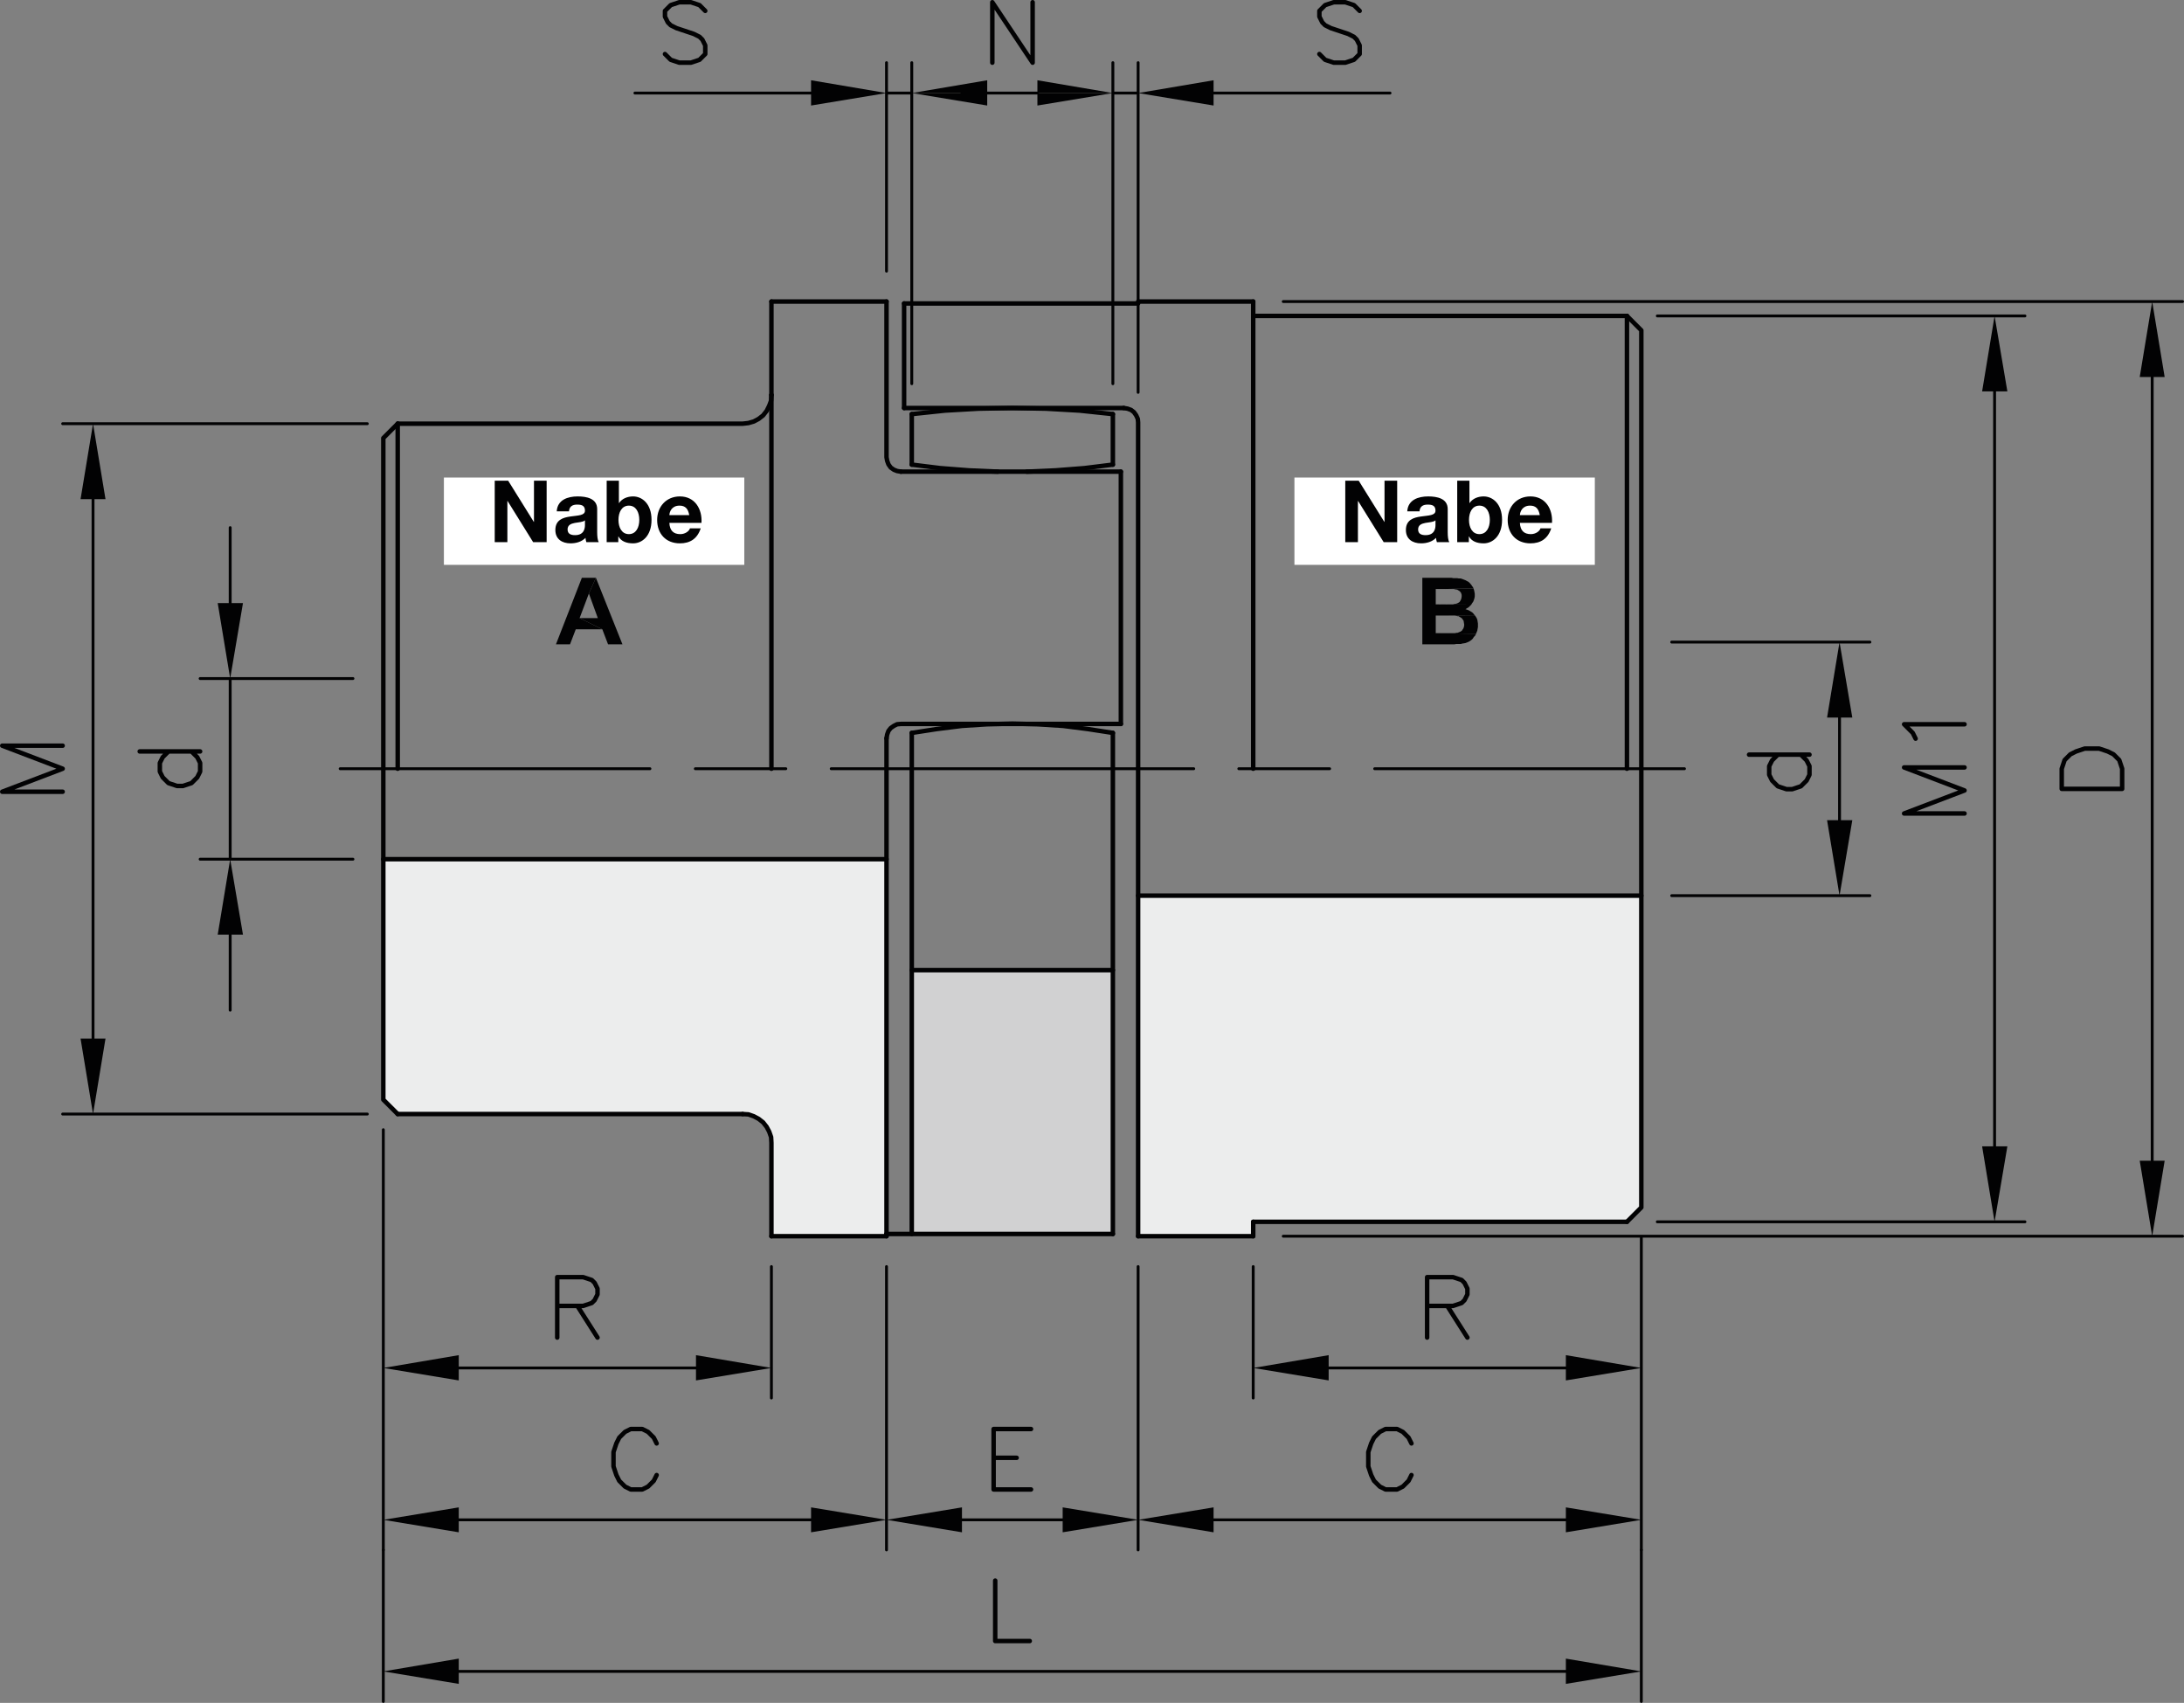 <?xml version="1.0" encoding="utf-8"?>
<!-- Generator: Adobe Illustrator 23.1.0, SVG Export Plug-In . SVG Version: 6.00 Build 0)  -->
<svg version="1.1" id="Ebene_1" xmlns="http://www.w3.org/2000/svg" xmlns:xlink="http://www.w3.org/1999/xlink" x="0px" y="0px"
	 viewBox="0 0 202.895 158.168" style="enable-background:new 0 0 202.895 158.168;" xml:space="preserve">
<rect x="0" y="0" width="202.895" height="158.168" fill="#808080" stroke="none"/>
<style type="text/css">
	.st0{fill:#D1D1D2;}
	.st1{fill:#ECEDED;}
	.st2{fill:#020203;}
	.st3{fill:none;stroke:#020203;stroke-width:0.416;stroke-linecap:round;stroke-linejoin:round;stroke-miterlimit:10;}
	.st4{fill:none;stroke:#020203;stroke-width:0.267;stroke-linecap:round;stroke-linejoin:round;stroke-miterlimit:10;}
	.st5{fill:#FFFFFF;}
</style>
<rect x="84.704" y="90.11" class="st0" width="18.682" height="24.503"/>
<polygon class="st1" points="152.48,83.19 152.48,112.148 151.144,113.484 116.424,113.484 116.424,114.821 
	105.732,114.821 105.732,114.613 105.732,83.19 "/>
<polygon class="st1" points="82.358,114.613 82.358,114.821 71.666,114.821 71.666,106.149 71.636,105.614 
	71.458,105.109 71.221,104.664 70.894,104.248 70.478,103.921 70.032,103.683 69.528,103.505 
	68.993,103.476 36.947,103.476 35.61,102.139 35.61,79.805 82.358,79.805 "/>
<polygon class="st2" points="199.94,28.007 201.098,35.016 199.94,35.016 198.782,35.016 "/>
<polygon class="st2" points="199.94,107.811 201.098,107.811 199.94,114.82 198.782,107.811 "/>
<polygon class="st2" points="185.298,29.344 186.486,36.353 185.298,36.353 184.14,36.353 "/>
<polygon class="st2" points="185.298,106.475 186.486,106.475 185.298,113.484 184.14,106.475 "/>
<polygon class="st2" points="170.894,59.638 172.081,66.647 170.894,66.647 169.736,66.647 "/>
<polygon class="st2" points="170.894,76.181 172.081,76.181 170.894,83.19 169.736,76.181 "/>
<polygon class="st2" points="152.48,127.057 145.47,128.215 145.47,127.057 145.47,125.869 "/>
<polygon class="st2" points="152.48,141.164 145.47,142.322 145.47,141.164 145.47,140.006 "/>
<polygon class="st2" points="152.48,155.242 145.47,156.4 145.47,155.242 145.47,154.054 "/>
<polygon class="st2" points="144.045,45.471 144.164,45.352 144.312,45.263 144.461,45.204 144.608,45.114 
	144.758,45.085 144.906,45.025 145.084,44.996 145.262,44.966 145.441,44.966 145.619,44.966 145.797,44.996 
	145.975,45.025 146.124,45.085 146.302,45.114 146.42,45.204 146.57,45.263 146.718,45.352 
	146.836,45.471 146.955,45.56 147.045,45.679 147.134,45.827 147.223,45.946 147.312,46.095 
	147.37,46.243 147.431,46.391 147.46,46.54 147.489,46.718 147.52,46.897 147.52,47.104 
	147.55,47.253 147.52,47.461 147.52,47.639 147.489,47.817 147.46,47.995 147.431,48.174 
	147.401,48.322 147.342,48.441 147.282,48.589 147.193,48.738 147.104,48.886 146.985,49.005 
	146.867,49.124 146.718,49.243 146.599,49.332 146.54,49.361 146.362,49.451 146.212,49.51 146.065,49.569 
	145.885,49.599 145.738,49.629 145.084,49.629 144.906,49.599 144.758,49.54 144.608,49.48 144.461,49.421 
	144.312,49.332 144.164,49.243 144.045,49.153 143.926,49.035 145.203,49.005 145.441,49.005 145.619,49.005 
	145.768,48.976 145.946,48.916 146.065,48.857 146.212,48.767 146.332,48.649 146.391,48.589 146.48,48.47 
	146.54,48.351 146.599,48.203 146.659,48.055 146.688,47.906 146.718,47.728 146.747,47.52 146.747,46.897 
	146.718,46.718 146.659,46.54 146.599,46.391 146.54,46.243 146.48,46.124 146.391,46.035 
	146.273,45.887 146.124,45.797 145.975,45.708 145.827,45.649 145.678,45.619 145.5,45.589 
	145.441,45.589 143.926,45.589 144.015,45.471 "/>
<polygon class="st2" points="144.192,46.718 144.163,46.896 144.134,47.074 144.134,47.52 144.163,47.698 
	144.192,47.876 144.223,48.055 144.282,48.203 144.342,48.351 144.4,48.47 144.49,48.589 
	144.639,48.708 144.757,48.827 144.906,48.886 145.054,48.945 145.203,49.005 143.926,49.034 
	143.837,48.916 143.747,48.797 143.657,48.678 143.599,48.53 143.54,48.381 143.48,48.233 
	143.421,48.084 143.391,47.906 143.361,47.728 143.361,46.926 143.391,46.718 143.421,46.57 
	143.48,46.391 143.51,46.243 143.569,46.094 143.657,45.946 143.718,45.827 143.807,45.708 
	143.926,45.589 145.44,45.589 145.261,45.619 145.114,45.649 144.965,45.679 144.817,45.768 
	144.668,45.857 144.549,45.975 144.49,46.035 144.431,46.124 144.342,46.273 144.282,46.391 
	144.223,46.54 "/>
<polygon class="st2" points="139.085,45.085 139.085,45.679 141.58,45.679 141.757,45.649 142.738,45.56 
	142.738,45.085 "/>
<polygon class="st2" points="140.391,48.886 140.213,48.916 139.856,48.916 138.936,49.539 142.886,49.539 
	142.886,48.886 "/>
<polygon class="st2" points="142.738,45.56 140.332,48.411 139.857,48.916 138.936,49.54 138.936,48.916 
	141.757,45.649 "/>
<polygon class="st2" points="134.778,45.085 134.778,45.679 137.273,45.679 137.451,45.649 138.431,45.56 
	138.431,45.085 "/>
<polygon class="st2" points="136.085,48.886 135.907,48.916 135.55,48.916 134.63,49.539 138.579,49.539 
	138.579,48.886 "/>
<polygon class="st2" points="135.551,48.916 134.63,49.54 134.63,48.916 137.452,45.649 138.432,45.56 
	136.025,48.411 "/>
<polygon class="st2" points="137.125,58.866 133.382,58.806 135.165,58.806 135.313,58.777 135.402,58.777 
	135.551,58.718 135.698,58.658 135.848,58.539 135.848,58.51 135.937,58.391 135.996,58.242 136.025,58.064 
	136.025,58.004 135.996,57.827 135.967,57.648 135.878,57.529 135.789,57.411 135.64,57.321 
	135.491,57.233 135.402,57.233 135.283,57.203 135.135,57.173 134.393,57.173 137.006,57.144 
	137.094,57.262 137.183,57.411 137.244,57.559 137.274,57.737 137.302,57.916 137.302,58.242 
	137.274,58.391 137.244,58.569 137.183,58.718 "/>
<polygon class="st2" points="136.679,56.163 133.381,56.133 134.986,56.133 135.074,56.103 135.105,56.103 
	135.282,56.074 135.432,56.015 135.58,55.926 135.609,55.896 135.698,55.747 135.758,55.599 
	135.788,55.421 135.788,55.242 135.729,55.064 135.64,54.945 135.521,54.856 135.372,54.767 
	135.194,54.737 135.164,54.737 135.074,54.707 134.095,54.707 136.887,54.649 136.946,54.826 
	136.975,54.975 137.006,55.153 137.006,55.391 136.975,55.569 136.917,55.747 136.857,55.896 136.767,56.015 
	"/>
<polygon class="st2" points="135.105,59.846 132.135,59.846 132.135,53.668 134.6,53.668 134.838,53.668 
	135.016,53.698 135.372,53.698 135.521,53.728 135.698,53.728 135.877,53.787 136.025,53.846 
	136.174,53.906 136.323,53.995 136.351,53.995 136.471,54.084 136.59,54.203 136.709,54.351 
	136.798,54.5 136.828,54.5 136.887,54.649 134.095,54.708 133.381,54.708 133.381,56.134 
	136.679,56.163 136.559,56.282 136.441,56.401 136.293,56.49 136.145,56.579 136.323,56.638 
	136.471,56.698 136.62,56.787 136.767,56.876 136.887,56.994 136.975,57.113 137.006,57.143 
	134.392,57.173 133.381,57.173 133.381,58.806 137.125,58.866 137.036,59.044 136.917,59.163 
	136.828,59.311 136.709,59.43 136.59,59.519 136.441,59.608 136.293,59.668 136.145,59.727 135.966,59.757 
	135.788,59.786 135.729,59.816 135.282,59.816 "/>
<polygon class="st2" points="130.769,45.352 130.917,45.263 131.066,45.204 131.214,45.114 131.362,45.085 
	131.511,45.025 131.69,44.996 131.868,44.966 132.046,44.966 132.224,44.966 132.402,44.996 
	132.581,45.025 132.728,45.085 132.907,45.114 133.026,45.204 133.175,45.263 133.323,45.352 
	133.442,45.471 133.561,45.56 133.65,45.679 133.739,45.827 133.828,45.946 133.917,46.094 
	133.977,46.243 134.036,46.391 134.066,46.54 134.095,46.718 134.124,46.896 134.124,47.104 
	134.155,47.253 134.124,47.46 134.124,47.639 134.095,47.817 134.066,47.995 134.036,48.174 
	134.005,48.322 133.947,48.441 133.887,48.589 133.797,48.738 133.709,48.886 133.589,49.005 
	133.471,49.124 133.323,49.243 133.204,49.332 133.145,49.361 132.967,49.451 132.818,49.51 
	132.67,49.569 132.492,49.599 132.343,49.629 131.69,49.629 131.511,49.599 131.362,49.54 
	131.214,49.48 131.066,49.421 130.917,49.332 130.769,49.243 130.65,49.153 130.531,49.034 
	131.808,49.005 132.046,49.005 132.224,49.005 132.373,48.976 132.551,48.916 132.67,48.857 
	132.818,48.767 132.937,48.649 132.996,48.589 133.086,48.47 133.145,48.351 133.204,48.203 
	133.263,48.055 133.294,47.906 133.323,47.728 133.353,47.52 133.353,46.896 133.323,46.718 
	133.263,46.54 133.204,46.391 133.145,46.243 133.086,46.124 132.996,46.035 132.878,45.887 
	132.728,45.797 132.581,45.708 132.432,45.649 132.284,45.619 132.105,45.589 132.046,45.589 
	130.531,45.589 130.62,45.471 130.65,45.471 "/>
<polygon class="st2" points="130.175,46.095 130.264,45.947 130.323,45.828 130.412,45.709 130.531,45.59 
	132.046,45.59 131.868,45.62 131.719,45.649 131.57,45.679 131.422,45.768 131.274,45.857 131.154,45.976 
	131.096,46.036 131.035,46.124 130.947,46.273 130.888,46.392 130.827,46.54 130.799,46.719 
	130.769,46.897 130.739,47.075 130.739,47.521 130.769,47.699 130.799,47.877 130.827,48.055 130.888,48.203 
	130.947,48.352 131.007,48.471 131.096,48.59 131.243,48.709 131.362,48.827 131.511,48.887 131.66,48.946 
	131.808,49.005 130.531,49.035 130.442,48.917 130.353,48.798 130.264,48.679 130.205,48.53 130.145,48.382 
	130.085,48.234 130.027,48.085 129.997,47.907 129.967,47.728 129.967,46.926 129.997,46.719 130.027,46.57 
	130.085,46.392 130.116,46.243 "/>
<polygon class="st2" points="126.58,45.471 126.699,45.352 126.819,45.263 126.967,45.174 127.086,45.085 
	127.234,45.055 127.383,44.996 127.561,44.966 127.71,44.966 127.917,44.966 128.096,44.996 128.273,45.055 
	128.422,45.114 128.541,45.174 128.66,45.263 128.749,45.352 128.838,45.441 128.926,45.56 
	128.987,45.708 129.015,45.857 129.076,46.035 129.105,46.214 129.105,49.54 128.363,49.54 128.363,46.718 
	128.333,46.51 128.333,46.332 128.304,46.183 128.273,46.065 128.184,45.916 128.096,45.797 128.007,45.738 
	127.857,45.679 127.71,45.649 127.561,45.619 126.462,45.619 "/>
<polygon class="st2" points="125.512,45.887 125.422,45.768 126.344,45.768 126.344,45.758 126.462,45.62 
	127.561,45.62 127.383,45.649 127.205,45.679 127.056,45.739 126.907,45.828 126.788,45.917 
	126.759,45.946 126.67,46.035 126.611,46.184 126.551,46.303 126.492,46.481 126.462,46.659 126.462,49.54 
	125.69,49.54 125.69,46.422 125.66,46.243 125.63,46.095 125.571,45.946 "/>
<polygon class="st2" points="123.729,45.708 124.413,45.739 124.591,45.678 124.74,45.65 124.918,45.62 
	123.818,45.561 "/>
<polygon class="st2" points="125.095,44.966 124.918,44.966 124.769,44.996 124.591,45.055 124.442,45.085 
	124.294,45.174 124.205,45.233 124.056,45.322 123.937,45.441 123.818,45.56 124.918,45.619 
	124.947,45.619 125.126,45.649 125.274,45.708 125.422,45.768 126.343,45.768 126.343,45.758 
	126.314,45.679 126.254,45.53 126.135,45.411 126.045,45.293 125.898,45.174 125.749,45.114 
	125.601,45.055 125.452,44.996 125.274,44.966 "/>
<polygon class="st2" points="123.997,46.154 123.937,46.302 123.878,46.421 123.849,46.57 123.818,46.718 
	123.818,49.54 123.047,49.54 123.047,45.085 123.729,45.085 123.729,45.708 124.413,45.738 
	124.324,45.797 124.205,45.887 124.086,46.006 "/>
<polygon class="st2" points="123.433,127.057 123.433,128.215 116.424,127.057 123.433,125.869 "/>
<polygon class="st2" points="112.741,141.164 112.741,142.322 105.732,141.164 112.741,140.006 "/>
<polygon class="st2" points="112.741,8.643 112.741,9.801 105.732,8.643 112.741,7.455 "/>
<polygon class="st2" points="105.732,141.164 98.723,142.322 98.723,141.164 98.723,140.006 "/>
<polygon class="st2" points="103.386,8.643 96.376,9.801 96.376,8.643 98.723,8.643 "/>
<polygon class="st2" points="96.376,7.455 103.386,8.643 98.722,8.643 96.376,8.643 "/>
<polygon class="st2" points="91.713,8.643 91.713,9.801 84.704,8.643 89.367,8.643 "/>
<polygon class="st2" points="89.367,141.164 89.367,142.322 82.358,141.164 89.367,140.006 "/>
<polygon class="st2" points="84.704,8.643 91.713,7.455 91.713,8.643 89.367,8.643 "/>
<polygon class="st2" points="82.358,8.643 75.349,9.801 75.349,8.643 75.349,7.455 "/>
<polygon class="st2" points="82.358,141.164 75.349,142.322 75.349,141.164 75.349,140.006 "/>
<polygon class="st2" points="71.666,127.057 64.657,128.215 64.657,127.057 64.657,125.869 "/>
<polygon class="st2" points="64.152,45.352 64.3,45.263 64.449,45.204 64.598,45.114 64.746,45.085 
	64.895,45.025 65.073,44.996 65.251,44.966 65.429,44.966 65.608,44.966 65.785,44.996 65.964,45.025 
	66.112,45.085 66.291,45.114 66.409,45.204 66.558,45.263 66.706,45.352 66.825,45.471 66.944,45.56 
	67.033,45.679 67.122,45.827 67.211,45.946 67.3,46.094 67.36,46.243 67.419,46.391 67.449,46.54 
	67.478,46.718 67.508,46.896 67.508,47.104 67.538,47.253 67.508,47.46 67.508,47.639 67.478,47.817 
	67.449,47.995 67.419,48.174 67.389,48.322 67.33,48.441 67.27,48.589 67.182,48.738 67.093,48.886 
	66.974,49.005 66.855,49.124 66.706,49.243 66.587,49.332 66.528,49.361 66.35,49.451 66.201,49.51 
	66.053,49.569 65.875,49.599 65.726,49.629 65.073,49.629 64.895,49.599 64.746,49.54 64.598,49.48 
	64.449,49.421 64.3,49.332 64.152,49.243 64.033,49.153 63.914,49.034 65.191,49.005 65.429,49.005 
	65.608,49.005 65.756,48.976 65.934,48.916 66.053,48.857 66.201,48.767 66.32,48.649 66.38,48.589 
	66.468,48.47 66.528,48.351 66.587,48.203 66.647,48.055 66.676,47.906 66.706,47.728 66.736,47.52 
	66.736,46.896 66.706,46.718 66.647,46.54 66.587,46.391 66.528,46.243 66.468,46.124 66.38,46.035 
	66.261,45.887 66.112,45.797 65.964,45.708 65.815,45.649 65.666,45.619 65.489,45.589 65.429,45.589 
	63.914,45.589 64.004,45.471 64.033,45.471 "/>
<polygon class="st2" points="63.409,48.084 63.38,47.906 63.35,47.728 63.35,46.926 63.38,46.718 
	63.409,46.57 63.469,46.391 63.498,46.243 63.557,46.094 63.647,45.947 63.706,45.827 63.795,45.708 
	63.914,45.589 65.429,45.589 65.25,45.619 65.102,45.649 64.953,45.679 64.805,45.768 64.656,45.857 
	64.538,45.975 64.478,46.035 64.419,46.124 64.33,46.273 64.27,46.391 64.211,46.54 64.181,46.718 
	64.151,46.896 64.122,47.074 64.122,47.52 64.151,47.698 64.181,47.876 64.211,48.055 64.27,48.203 
	64.33,48.351 64.389,48.47 64.478,48.589 64.627,48.708 64.746,48.827 64.894,48.886 65.042,48.945 
	65.191,49.005 63.914,49.034 63.825,48.916 63.736,48.797 63.647,48.678 63.587,48.53 63.528,48.381 
	63.469,48.233 "/>
<polygon class="st2" points="59.073,45.085 59.073,45.679 61.568,45.679 61.746,45.649 62.726,45.56 
	62.726,45.085 "/>
<polygon class="st2" points="60.38,48.886 60.202,48.916 59.845,48.916 58.925,49.539 62.875,49.539 
	62.875,48.886 "/>
<polygon class="st2" points="60.32,48.411 59.845,48.916 58.924,49.54 58.924,48.916 61.746,45.649 
	62.726,45.56 "/>
<polygon class="st2" points="54.766,45.085 54.766,45.679 57.261,45.679 57.439,45.649 58.419,45.56 
	58.419,45.085 "/>
<polygon class="st2" points="56.073,48.886 55.895,48.916 55.538,48.916 54.618,49.539 58.568,49.539 
	58.568,48.886 "/>
<polygon class="st2" points="54.618,48.916 57.44,45.649 58.42,45.56 56.014,48.411 55.538,48.916 
	54.618,49.54 "/>
<polygon class="st2" points="55.955,58.45 53.846,57.411 55.539,57.411 54.707,55.124 55.361,53.668 
	57.826,59.846 56.489,59.846 "/>
<polygon class="st2" points="54.054,53.668 55.361,53.668 54.708,55.124 53.846,57.41 55.954,58.45 
	53.489,58.45 52.954,59.846 51.648,59.846 "/>
<polygon class="st2" points="50.519,49.035 51.796,49.005 52.033,49.005 52.212,49.005 52.36,48.976 
	52.539,48.917 52.657,48.857 52.806,48.768 52.925,48.649 52.984,48.59 53.073,48.471 53.133,48.352 
	53.192,48.203 53.252,48.055 53.281,47.907 53.311,47.728 53.341,47.521 53.341,46.897 53.311,46.719 
	53.252,46.54 53.192,46.392 53.133,46.243 53.073,46.124 52.984,46.036 52.865,45.887 52.717,45.798 
	52.568,45.709 52.42,45.649 52.271,45.62 52.093,45.59 52.033,45.59 50.519,45.59 50.608,45.471 
	50.638,45.471 50.757,45.353 50.905,45.264 51.054,45.204 51.202,45.115 51.35,45.085 51.499,45.026 
	51.677,44.996 51.856,44.966 52.033,44.966 52.212,44.966 52.39,44.996 52.568,45.026 52.717,45.085 
	52.895,45.115 53.014,45.204 53.162,45.264 53.311,45.353 53.43,45.471 53.548,45.56 53.637,45.679 
	53.727,45.828 53.816,45.947 53.905,46.095 53.964,46.243 54.024,46.392 54.053,46.54 54.083,46.719 
	54.113,46.897 54.113,47.105 54.143,47.253 54.113,47.461 54.113,47.639 54.083,47.817 54.053,47.996 
	54.024,48.174 53.994,48.323 53.935,48.441 53.875,48.59 53.786,48.738 53.697,48.887 53.578,49.005 
	53.459,49.124 53.311,49.243 53.192,49.332 53.133,49.362 52.954,49.451 52.806,49.51 52.657,49.57 
	52.479,49.6 52.331,49.629 51.677,49.629 51.499,49.6 51.35,49.54 51.202,49.481 51.054,49.421 
	50.905,49.332 50.757,49.243 50.638,49.154 "/>
<polygon class="st2" points="49.985,47.907 49.956,47.729 49.956,46.927 49.985,46.719 50.015,46.57 
	50.074,46.392 50.104,46.244 50.163,46.095 50.252,45.947 50.312,45.828 50.401,45.709 50.52,45.59 
	52.034,45.59 51.856,45.62 51.708,45.65 51.559,45.68 51.411,45.769 51.262,45.857 51.143,45.976 
	51.084,46.036 51.025,46.125 50.935,46.274 50.876,46.392 50.816,46.541 50.787,46.719 50.757,46.897 
	50.728,47.075 50.728,47.521 50.757,47.699 50.787,47.877 50.816,48.055 50.876,48.204 50.935,48.352 
	50.995,48.471 51.084,48.59 51.233,48.709 51.351,48.827 51.5,48.887 51.648,48.946 51.797,49.006 
	50.52,49.035 50.431,48.917 50.341,48.798 50.252,48.679 50.193,48.531 50.133,48.382 50.074,48.234 
	50.015,48.085 "/>
<polygon class="st2" points="46.451,45.62 46.57,45.472 46.688,45.353 46.807,45.264 46.956,45.174 
	47.075,45.085 47.223,45.055 47.371,44.996 47.55,44.966 47.698,44.966 47.906,44.966 48.084,44.996 
	48.263,45.055 48.411,45.115 48.53,45.174 48.649,45.264 48.738,45.353 48.827,45.442 48.916,45.561 
	48.975,45.709 49.005,45.857 49.064,46.036 49.094,46.214 49.094,49.54 48.352,49.54 48.352,46.719 
	48.322,46.511 48.322,46.333 48.292,46.184 48.263,46.065 48.173,45.917 48.084,45.798 47.996,45.739 
	47.847,45.679 47.698,45.65 47.55,45.62 "/>
<polygon class="st2" points="45.678,49.54 45.678,46.422 45.649,46.243 45.619,46.095 45.56,45.946 
	45.5,45.887 45.411,45.768 46.332,45.768 46.332,45.758 46.45,45.62 47.549,45.62 47.371,45.649 
	47.193,45.679 47.045,45.739 46.896,45.828 46.777,45.916 46.747,45.946 46.658,46.035 46.599,46.184 
	46.539,46.303 46.48,46.481 46.45,46.659 46.45,49.54 "/>
<polygon class="st2" points="43.718,45.708 44.401,45.739 44.579,45.678 44.728,45.65 44.906,45.62 
	43.807,45.561 "/>
<polygon class="st2" points="45.084,44.966 44.906,44.966 44.757,44.996 44.579,45.055 44.431,45.085 
	44.282,45.174 44.193,45.233 44.045,45.322 43.926,45.441 43.807,45.56 44.906,45.619 44.936,45.619 
	45.114,45.649 45.262,45.708 45.411,45.768 46.331,45.768 46.331,45.758 46.302,45.679 46.242,45.53 
	46.124,45.411 46.034,45.293 45.886,45.174 45.737,45.114 45.589,45.055 45.44,44.996 45.262,44.966 "/>
<polygon class="st2" points="43.718,45.709 44.401,45.739 44.312,45.798 44.193,45.887 44.075,46.006 
	43.985,46.155 43.926,46.303 43.866,46.422 43.837,46.57 43.807,46.719 43.807,49.54 43.035,49.54 
	43.035,45.085 43.718,45.085 "/>
<polygon class="st2" points="42.619,155.242 42.619,156.4 35.61,155.242 42.619,154.054 "/>
<polygon class="st2" points="42.619,141.164 42.619,142.322 35.61,141.164 42.619,140.006 "/>
<polygon class="st2" points="42.619,127.057 42.619,128.215 35.61,127.057 42.619,125.869 "/>
<polygon class="st2" points="21.384,79.804 22.572,86.813 21.384,86.813 20.225,86.813 "/>
<polygon class="st2" points="21.384,56.015 22.572,56.015 21.384,63.024 20.225,56.015 "/>
<polygon class="st2" points="8.643,39.353 9.801,46.362 8.643,46.362 7.484,46.362 "/>
<polygon class="st2" points="8.643,96.466 9.801,96.466 8.643,103.475 7.484,96.466 "/>
<line class="st3" x1="82.358" y1="114.821" x2="71.666" y2="114.821"/>
<line class="st3" x1="151.144" y1="113.484" x2="116.424" y2="113.484"/>
<polyline class="st3" points="103.386,114.613 84.704,114.613 82.358,114.613 "/>
<line class="st3" x1="36.947" y1="39.353" x2="36.947" y2="71.399"/>
<line class="st3" x1="151.144" y1="29.344" x2="151.144" y2="71.399"/>
<polyline class="st3" points="82.358,68.578 82.358,71.399 82.358,79.804 82.358,114.613 "/>
<polyline class="st3" points="105.732,71.399 105.732,83.19 105.732,114.613 105.732,114.821 "/>
<line class="st3" x1="82.358" y1="114.613" x2="82.358" y2="114.821"/>
<line class="st3" x1="105.732" y1="114.821" x2="116.424" y2="114.821"/>
<polyline class="st3" points="71.666,114.821 71.666,106.148 71.636,105.614 71.458,105.109 71.221,104.663 
	70.894,104.247 70.478,103.921 70.033,103.683 69.528,103.505 68.993,103.475 "/>
<polyline class="st3" points="35.61,71.399 35.61,79.804 35.61,102.139 36.947,103.475 "/>
<line class="st3" x1="116.424" y1="113.484" x2="116.424" y2="114.821"/>
<polyline class="st3" points="152.48,71.399 152.48,83.19 152.48,112.148 151.144,113.484 "/>
<line class="st3" x1="103.386" y1="38.462" x2="103.386" y2="43.154"/>
<polyline class="st3" points="103.386,68.073 103.386,71.399 103.386,90.11 103.386,114.613 "/>
<line class="st3" x1="84.704" y1="38.462" x2="84.704" y2="43.154"/>
<polyline class="st3" points="84.704,68.073 84.704,71.399 84.704,90.11 84.704,114.613 "/>
<line class="st3" x1="36.947" y1="103.475" x2="68.993" y2="103.475"/>
<polyline class="st3" points="103.386,68.073 101.07,67.716 98.753,67.42 96.407,67.271 95.238,67.241 
	94.059,67.212 92.872,67.241 91.684,67.271 89.368,67.42 87.02,67.716 84.704,68.073 "/>
<polyline class="st3" points="84.704,43.154 87.348,43.481 90.02,43.689 92.694,43.808 95.397,43.808 
	98.069,43.689 100.743,43.481 103.386,43.154 "/>
<polyline class="st3" points="103.386,38.462 100.296,38.135 97.179,37.957 94.059,37.897 90.912,37.957 
	87.793,38.135 84.704,38.462 "/>
<polyline class="st3" points="104.129,67.241 95.238,67.241 92.872,67.241 83.695,67.241 83.338,67.271 
	83.042,67.42 82.744,67.627 82.536,67.895 82.418,68.222 82.358,68.578 "/>
<line class="st3" x1="104.129" y1="67.241" x2="104.129" y2="43.808"/>
<line class="st3" x1="116.424" y1="28.008" x2="105.732" y2="28.008"/>
<line class="st3" x1="82.358" y1="28.008" x2="71.666" y2="28.008"/>
<line class="st3" x1="151.144" y1="29.344" x2="116.424" y2="29.344"/>
<polyline class="st3" points="105.732,28.186 103.386,28.186 84.704,28.186 83.992,28.186 "/>
<polyline class="st3" points="104.395,37.897 94.059,37.897 83.992,37.897 "/>
<line class="st3" x1="104.129" y1="43.808" x2="95.397" y2="43.808"/>
<line class="st3" x1="92.694" y1="43.808" x2="83.695" y2="43.808"/>
<polyline class="st3" points="105.732,71.399 105.732,39.234 105.703,38.907 105.554,38.581 105.346,38.284 
	105.079,38.076 104.752,37.957 104.395,37.897 "/>
<line class="st3" x1="71.666" y1="36.68" x2="71.666" y2="28.008"/>
<polyline class="st3" points="35.61,71.399 35.61,63.024 35.61,40.69 36.947,39.353 "/>
<line class="st3" x1="83.992" y1="37.897" x2="83.992" y2="28.186"/>
<polyline class="st3" points="82.358,28.008 82.358,42.471 82.418,42.798 82.536,43.125 82.744,43.422 
	83.042,43.63 83.338,43.748 83.695,43.808 "/>
<polyline class="st3" points="116.424,71.399 116.424,29.344 116.424,28.008 "/>
<polyline class="st3" points="152.48,71.399 152.48,59.638 152.48,30.681 151.144,29.344 "/>
<polyline class="st3" points="36.947,39.353 68.993,39.353 69.528,39.293 70.033,39.145 70.478,38.907 
	70.894,38.581 71.221,38.165 71.458,37.69 71.636,37.214 71.666,36.68 "/>
<polyline class="st4" points="127.71,71.4 151.143,71.4 152.479,71.4 156.488,71.4 "/>
<polyline class="st4" points="31.6,71.4 35.61,71.4 36.946,71.4 60.379,71.4 "/>
<polyline class="st4" points="64.597,71.4 71.665,71.4 73.002,71.4 "/>
<polyline class="st4" points="77.22,71.4 82.358,71.4 84.704,71.4 103.385,71.4 105.732,71.4 
	110.899,71.4 "/>
<polyline class="st4" points="115.087,71.4 116.424,71.4 123.522,71.4 "/>
<line class="st3" x1="71.666" y1="36.68" x2="71.666" y2="71.4"/>
<path class="st4" d="M153.965,29.344h31.333h2.822 M153.965,113.484h31.333h2.822 M185.298,36.353v70.121"/>
<path class="st3" d="M177.962,68.607l-0.267-0.534l-0.802-0.802h5.613 M182.506,75.557h-5.613l5.613-2.138
	l-5.613-2.139h5.613"/>
<path class="st4" d="M119.215,28.008h31.928h2.821h45.976h2.821 M119.215,114.821h31.928h1.336h1.485h45.976
	h2.821 M199.94,35.017v72.795"/>
<polygon class="st3" points="197.149,73.27 191.536,73.27 191.536,71.399 191.803,70.597 192.338,70.063 
	192.87,69.795 193.674,69.528 195.01,69.528 195.812,69.795 196.347,70.063 196.881,70.597 197.149,71.399 
	"/>
<path class="st4" d="M34.125,39.353H8.643H5.821 M34.125,103.475H8.643H5.821 M8.643,46.362v50.104"/>
<polyline class="st3" points="5.821,73.537 0.208,73.537 5.821,71.399 0.208,69.26 5.821,69.26 "/>
<path class="st4" d="M152.479,143.956v11.286v2.792 M35.609,143.956v11.286v2.792 M145.47,155.242h-102.85"/>
<polyline class="st3" points="92.456,146.807 92.456,152.42 95.664,152.42 "/>
<path class="st4" d="M71.665,117.642v9.415v2.792 M64.656,127.057H42.619"/>
<path class="st3" d="M53.638,121.295l1.871,2.94 M51.767,124.235v-2.94v-2.673h2.405l0.802,0.267l0.268,0.267
	l0.267,0.535v0.535l-0.267,0.534l-0.268,0.267l-0.802,0.268h-0.534h-1.871"/>
<path class="st4" d="M116.423,117.642v9.415v2.792 M145.47,127.057h-22.036"/>
<path class="st3" d="M134.452,121.295l1.871,2.94 M132.581,124.235v-2.94v-2.673h2.406l0.802,0.267l0.267,0.267
	l0.267,0.535v0.535l-0.267,0.534l-0.267,0.267l-0.802,0.268h-0.535h-1.871"/>
<path class="st4" d="M152.48,114.969v12.088v2.791v11.316v2.792 M112.741,141.164h32.728"/>
<polyline class="st3" points="131.125,134.066 130.858,133.531 130.323,132.997 129.789,132.729 
	128.719,132.729 128.184,132.997 127.649,133.531 127.383,134.066 127.115,134.868 127.115,136.204 
	127.383,137.006 127.649,137.541 128.184,138.075 128.719,138.343 129.789,138.343 130.323,138.075 
	130.858,137.541 131.125,137.006 "/>
<path class="st4" d="M35.61,104.93v22.127v2.791v11.316v2.792 M75.349,141.164H42.619"/>
<polyline class="st3" points="61.003,134.066 60.736,133.531 60.201,132.997 59.667,132.729 58.598,132.729 
	58.063,132.997 57.528,133.531 57.261,134.066 56.994,134.868 56.994,136.204 57.261,137.006 
	57.528,137.541 58.063,138.075 58.598,138.343 59.667,138.343 60.201,138.075 60.736,137.541 
	61.003,137.006 "/>
<path class="st4" d="M105.731,117.642v23.522v2.792 M82.357,117.642v23.522v2.792 M98.722,141.164h-9.355"/>
<g>
	<path class="st3" d="M92.188,5.821V0.208l3.743,5.613V0.208 M92.307,135.403h2.139 M92.307,138.343h3.475
		 M92.307,138.343v-2.94v-2.673h3.475"/>
</g>
<path class="st4" d="M82.358,25.186v-16.543V5.821 M84.704,35.64v-7.454v-19.543V5.821 M75.349,8.643H58.984
	 M84.704,8.643H82.358"/>
<g>
	<polyline class="st3" points="65.518,1.01 64.983,0.475 64.181,0.208 63.113,0.208 62.311,0.475 
		61.776,1.01 61.776,1.545 62.043,2.079 62.311,2.347 62.845,2.614 64.449,3.149 64.983,3.416 
		65.251,3.683 65.518,4.217 65.518,5.019 64.983,5.554 64.181,5.821 63.113,5.821 62.311,5.554 
		61.776,5.019 	"/>
</g>
<path class="st4" d="M103.386,35.64v-7.454v-19.543V5.821 M105.732,36.442v-8.256V28.007V8.643V5.821
	 M96.376,8.643h-4.663h-2.345 M112.741,8.643h16.394 M103.386,8.643h2.346"/>
<g>
	<path class="st3" d="M103.386,90.11H84.704 M35.61,79.804h46.748 M105.732,83.19H152.48 M126.314,1.01
		l-0.535-0.535l-0.801-0.267h-1.07l-0.802,0.267l-0.534,0.535v0.535l0.267,0.534l0.267,0.268l0.535,0.267l1.604,0.535
		l0.534,0.267l0.267,0.267l0.268,0.534v0.802l-0.535,0.535l-0.801,0.267h-1.07l-0.802-0.267l-0.534-0.535"/>
</g>
<path class="st4" d="M32.789,79.804h-11.405h-2.792 M32.789,63.024h-11.405h-2.792 M21.384,86.813v7.009
	 M21.384,56.014v-7.009 M21.384,79.804v-16.78"/>
<path class="st3" d="M15.652,69.795l-0.535,0.535l-0.267,0.534v0.802l0.267,0.535l0.535,0.535l0.802,0.267h0.534l0.802-0.267
	l0.535-0.535l0.267-0.535v-0.802l-0.267-0.534l-0.535-0.535 M12.979,69.795h2.673h2.138h0.802"/>
<path class="st4" d="M155.302,83.19h15.592h2.822 M155.302,59.638h15.592h2.822 M170.894,76.181v-9.534"/>
<path class="st3" d="M165.162,70.092l-0.535,0.535l-0.267,0.534v0.802l0.267,0.535l0.535,0.534l0.802,0.268h0.534
	l0.802-0.268l0.535-0.534l0.267-0.535v-0.802l-0.267-0.534l-0.535-0.535 M162.489,70.092h2.673h2.138h0.802"/>
<rect x="41.238" y="44.354" class="st5" width="27.907" height="8.11"/>
<g>
	<path class="st2" d="M45.961,44.645h1.247l2.383,3.83h0.016v-3.83h1.176v5.709h-1.255l-2.375-3.822h-0.017
		v3.822h-1.175V44.645z"/>
	<path class="st2" d="M51.721,47.492c0.063-1.063,1.016-1.384,1.943-1.384
		c0.823,0,1.814,0.185,1.814,1.176v2.15c0,0.376,0.04,0.752,0.144,0.92h-1.15
		c-0.04-0.128-0.072-0.264-0.08-0.399c-0.36,0.375-0.888,0.512-1.392,0.512
		c-0.783,0-1.407-0.393-1.407-1.239c0-0.936,0.703-1.16,1.407-1.256
		c0.695-0.104,1.343-0.08,1.343-0.544c0-0.487-0.335-0.56-0.735-0.56
		c-0.432,0-0.711,0.176-0.751,0.624H51.721z M54.343,48.331c-0.191,0.168-0.591,0.176-0.943,0.239
		c-0.352,0.072-0.671,0.192-0.671,0.607c0,0.424,0.327,0.528,0.695,0.528
		c0.888,0,0.919-0.704,0.919-0.951V48.331z"/>
	<path class="st2" d="M56.36,44.645h1.136v2.079h0.016c0.28-0.424,0.792-0.616,1.304-0.616
		c0.823,0,1.711,0.664,1.711,2.175c0,1.52-0.888,2.184-1.711,2.184c-0.608,0-1.111-0.185-1.359-0.64
		h-0.017v0.527h-1.079V44.645z M58.423,46.964c-0.671,0-0.967,0.631-0.967,1.327
		c0,0.688,0.296,1.319,0.967,1.319c0.672,0,0.968-0.632,0.968-1.319
		C59.391,47.595,59.095,46.964,58.423,46.964z"/>
	<path class="st2" d="M62.185,48.563c0.032,0.72,0.384,1.048,1.016,1.048
		c0.456,0,0.823-0.28,0.896-0.536h0.999c-0.319,0.976-0.999,1.392-1.935,1.392
		c-1.304,0-2.111-0.896-2.111-2.175c0-1.239,0.856-2.184,2.111-2.184c1.407,0,2.087,1.184,2.007,2.455
		H62.185z M64.031,47.843c-0.104-0.575-0.352-0.879-0.903-0.879c-0.72,0-0.928,0.56-0.943,0.879
		H64.031z"/>
</g>
<rect x="120.253" y="44.354" class="st5" width="27.907" height="8.11"/>
<g>
	<path class="st2" d="M124.977,44.645h1.247l2.383,3.83h0.016v-3.83h1.176v5.709h-1.255l-2.375-3.822
		h-0.017v3.822h-1.175V44.645z"/>
	<path class="st2" d="M130.736,47.492c0.063-1.063,1.016-1.384,1.943-1.384
		c0.823,0,1.814,0.185,1.814,1.176v2.15c0,0.376,0.04,0.752,0.144,0.92h-1.15
		c-0.04-0.128-0.072-0.264-0.08-0.399c-0.36,0.375-0.888,0.512-1.392,0.512
		c-0.783,0-1.407-0.393-1.407-1.239c0-0.936,0.703-1.16,1.407-1.256
		c0.695-0.104,1.343-0.08,1.343-0.544c0-0.487-0.335-0.56-0.735-0.56
		c-0.432,0-0.711,0.176-0.751,0.624H130.736z M133.358,48.331c-0.191,0.168-0.591,0.176-0.943,0.239
		c-0.352,0.072-0.671,0.192-0.671,0.607c0,0.424,0.327,0.528,0.695,0.528
		c0.888,0,0.919-0.704,0.919-0.951V48.331z"/>
	<path class="st2" d="M135.376,44.645h1.136v2.079h0.016c0.28-0.424,0.792-0.616,1.304-0.616
		c0.823,0,1.711,0.664,1.711,2.175c0,1.52-0.888,2.184-1.711,2.184c-0.608,0-1.111-0.185-1.359-0.64
		h-0.017v0.527h-1.079V44.645z M137.438,46.964c-0.671,0-0.967,0.631-0.967,1.327
		c0,0.688,0.296,1.319,0.967,1.319c0.672,0,0.968-0.632,0.968-1.319
		C138.406,47.595,138.11,46.964,137.438,46.964z"/>
	<path class="st2" d="M141.2,48.563c0.032,0.72,0.384,1.048,1.016,1.048
		c0.456,0,0.823-0.28,0.896-0.536h0.999c-0.319,0.976-0.999,1.392-1.935,1.392
		c-1.304,0-2.111-0.896-2.111-2.175c0-1.239,0.856-2.184,2.111-2.184c1.407,0,2.087,1.184,2.007,2.455
		H141.2z M143.047,47.843c-0.104-0.575-0.352-0.879-0.903-0.879c-0.72,0-0.928,0.56-0.943,0.879
		H143.047z"/>
</g>
<g>
</g>
<g>
</g>
<g>
</g>
<g>
</g>
<g>
</g>
<g>
</g>
</svg>
